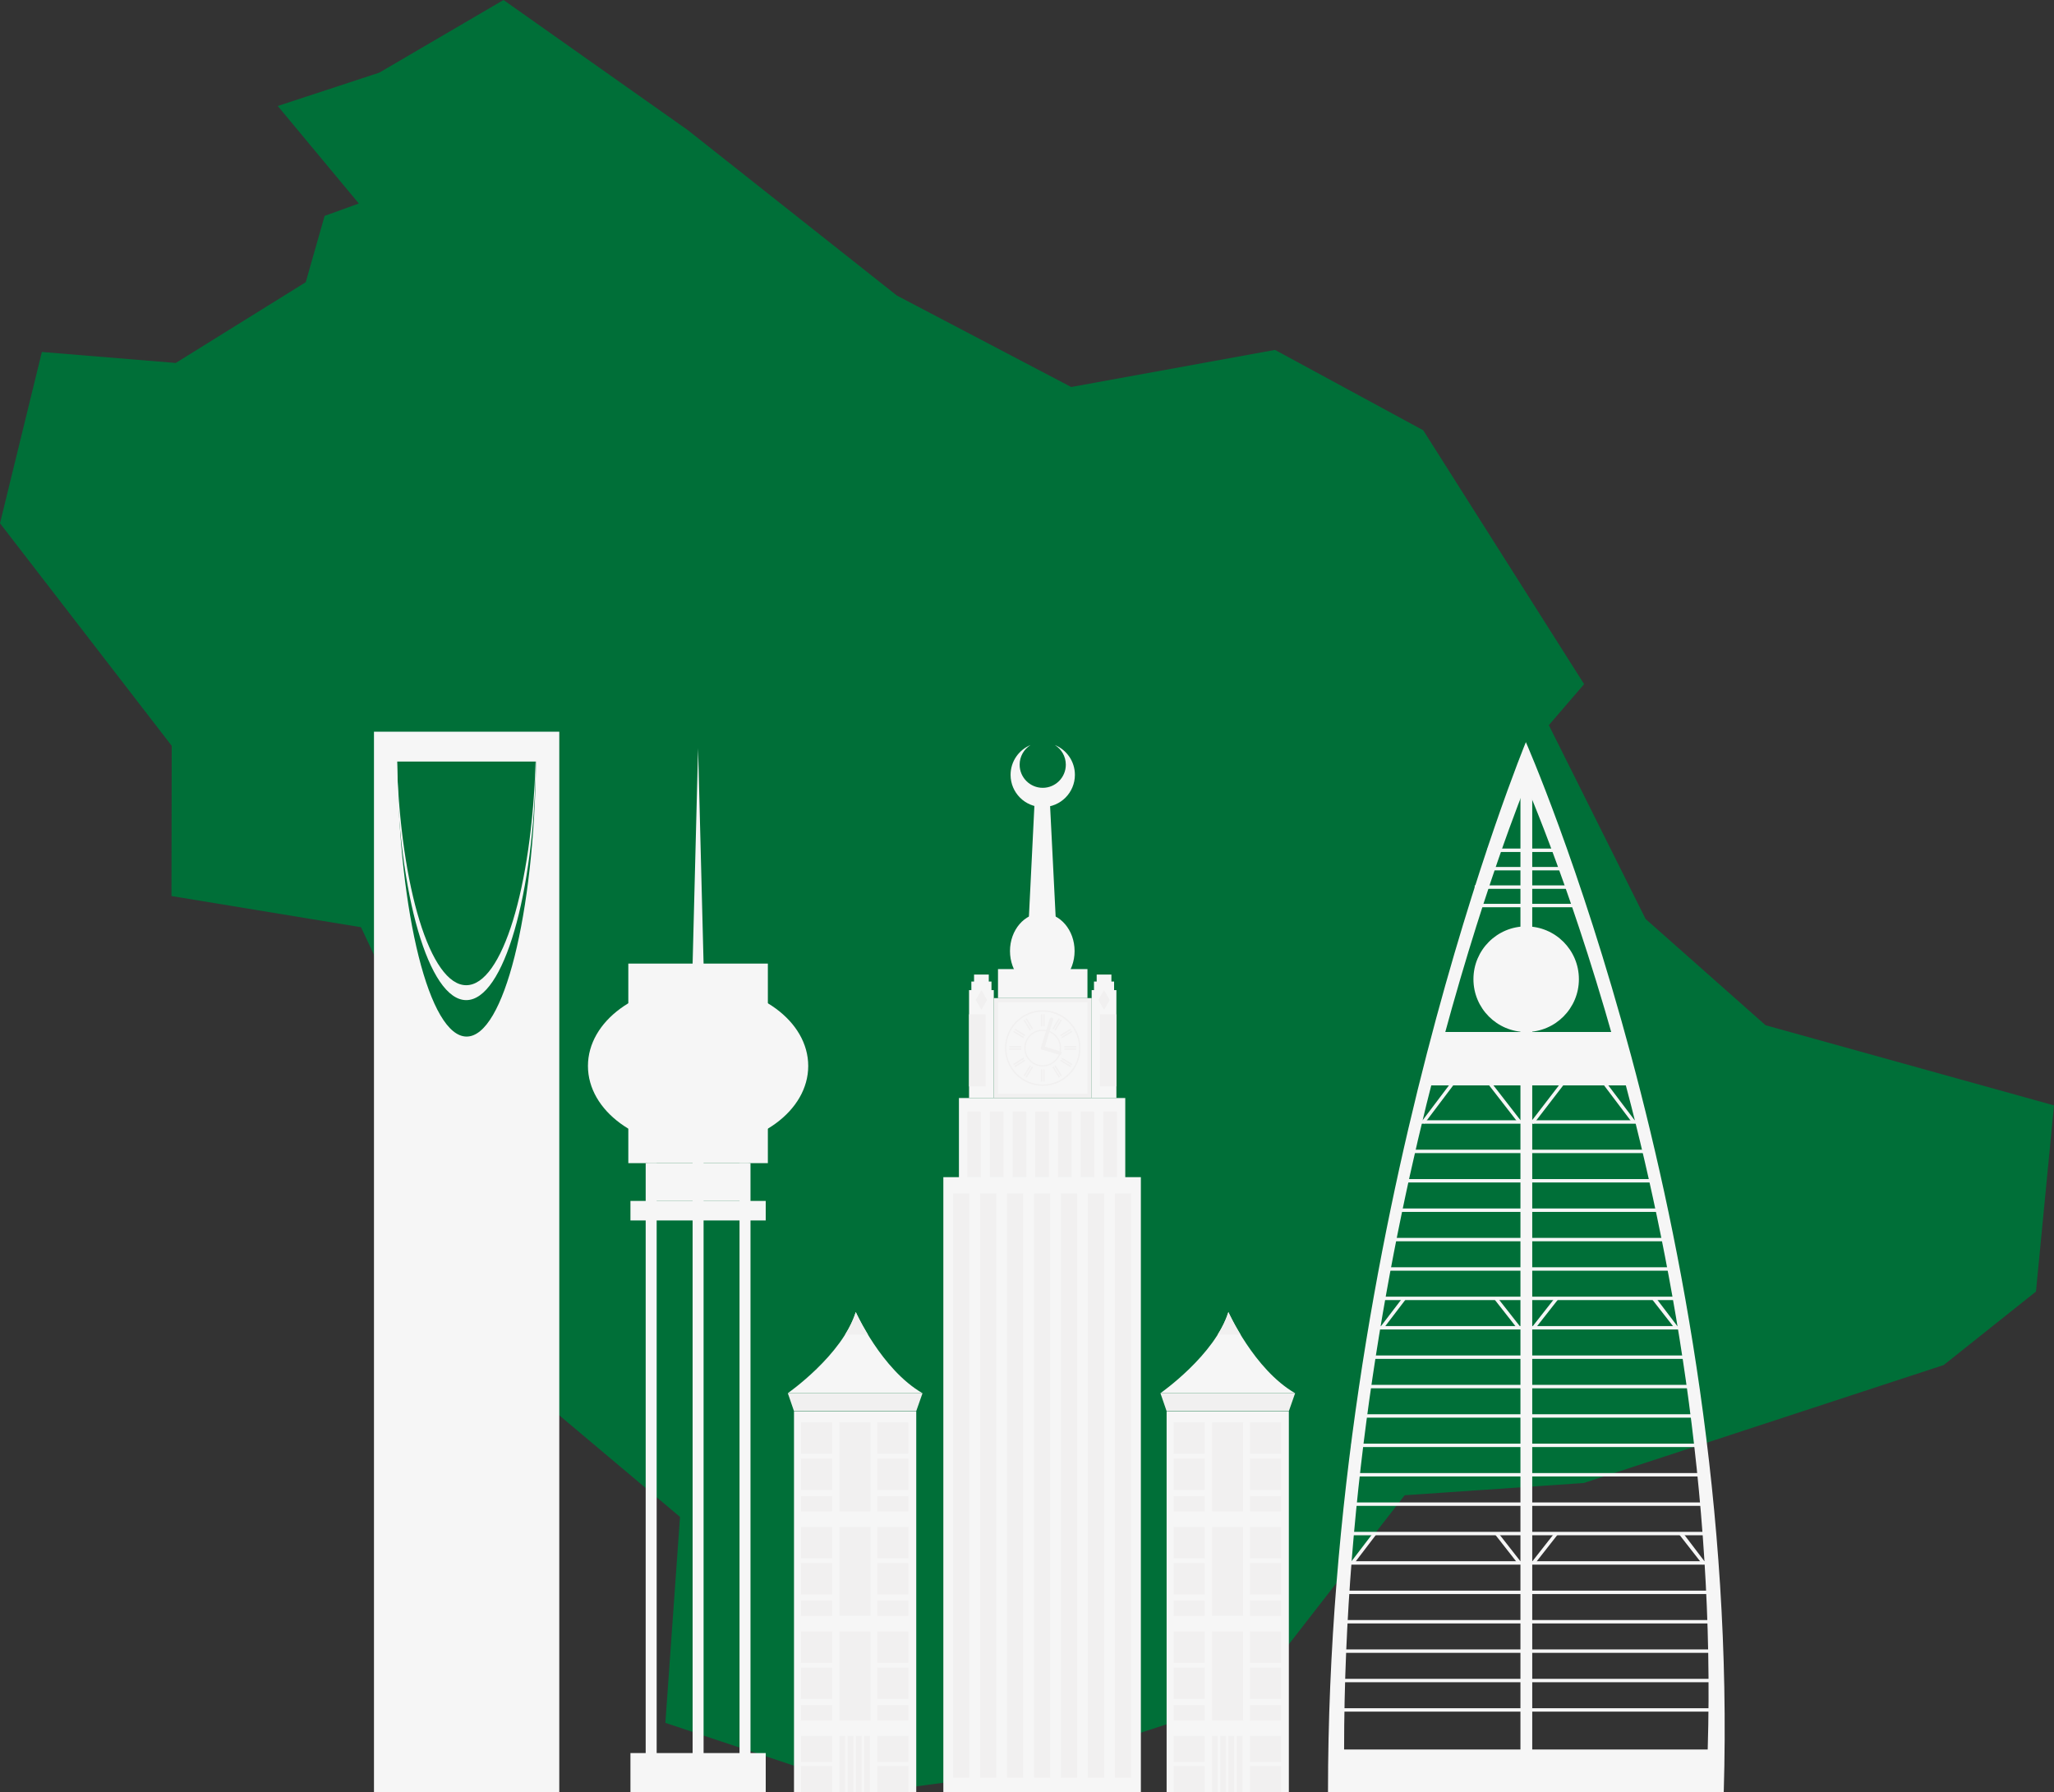 <svg width="541" height="472" viewBox="0 0 541 472" fill="none" xmlns="http://www.w3.org/2000/svg">
<rect x="0" y="0" width="541" height="472" fill="#333333" stroke="none"/>
<g clip-path="url(#clip0_299_360)">
<path d="M541 291.133L465.033 270.023L433.43 242.032L407.945 190.986L417.238 180.185L374.866 113.328L335.824 92.155L282.138 101.928L236.223 77.839L181.189 34.291L132.621 0L99.91 19.129L73.156 27.918L94.51 53.601L85.499 56.86L80.529 74.323L46.29 95.595L11.028 92.701L0 137.816L45.231 196.434L45.163 235.995L95.088 244.208L117.898 292.832L101.768 309.179L114.571 345.215L179.105 399.517L175.252 453.757L230.04 472L268.056 466.911L333.06 445.728L337.688 435.349L369.978 393.809L417.162 390.586L511.961 359.511L536.25 340.165L541 291.133Z" fill="#006F38"/>
<path d="M98.5 192.709V472.002H147.308V192.709H98.5ZM122.904 273.007C113.108 273.007 105.111 240.915 104.624 200.567H141.184C140.697 240.915 132.7 273.007 122.904 273.007Z" fill="#F6F6F6"/>
<path d="M122.799 259.48C113.325 259.48 105.534 233.699 104.525 200.566H104.437C104.92 235.562 112.957 263.408 122.799 263.408C132.64 263.408 140.678 235.562 141.164 200.566H141.072C140.063 233.699 132.269 259.48 122.795 259.48H122.799Z" fill="#F6F6F6"/>
<path d="M430.745 295.312L430.048 295.872L422.389 285.726L423.089 285.17L430.745 295.312Z" fill="#F6F6F6"/>
<path d="M392.719 285.041L392.011 285.592L399.93 295.801L400.638 295.249L392.719 285.041Z" fill="#F6F6F6"/>
<path d="M374.439 295.397L375.14 295.957L382.795 285.811L382.095 285.255L374.439 295.397Z" fill="#F6F6F6"/>
<path d="M403.225 295.457L403.928 296.007L411.942 285.588L411.235 285.035L403.225 295.457Z" fill="#F6F6F6"/>
<path d="M442.036 349.59L441.34 350.149L435.074 342.127H436.366L442.036 349.59Z" fill="#F6F6F6"/>
<path d="M400.467 349.491L399.757 350.044L393.633 342.239L394.34 341.686L400.467 349.491Z" fill="#F6F6F6"/>
<path d="M363.595 349.457L364.292 350.02L370.232 342.241L369.531 341.682L363.595 349.457Z" fill="#F6F6F6"/>
<path d="M403.572 349.458L404.279 350.007L410.38 342.239L409.673 341.686L403.572 349.458Z" fill="#F6F6F6"/>
<path d="M449.18 411.531L448.483 412.091L442.221 404.068H443.513L449.18 411.531Z" fill="#F6F6F6"/>
<path d="M394.529 403.627L393.82 404.184L399.939 411.995L400.648 411.439L394.529 403.627Z" fill="#F6F6F6"/>
<path d="M355.823 411.395L356.523 411.954L362.46 404.176L361.763 403.616L355.823 411.395Z" fill="#F6F6F6"/>
<path d="M403.465 411.395L404.168 411.951L410.269 404.176L409.563 403.623L403.465 411.395Z" fill="#F6F6F6"/>
<path d="M403.573 203.234H400.467V466.387H403.573V203.234Z" fill="#F6F6F6"/>
<path d="M410.785 223.489H391.689V224.391H410.785V223.489Z" fill="#F6F6F6"/>
<path d="M411.803 228.338H390.641V229.237H411.803V228.338Z" fill="#F6F6F6"/>
<path d="M413.912 233.188H388.42V234.093H413.912V233.188Z" fill="#F6F6F6"/>
<path d="M416.017 238.047H387.938V238.946H416.017V238.047Z" fill="#F6F6F6"/>
<path d="M432.224 295.055H371.924V295.953H432.224V295.055Z" fill="#F6F6F6"/>
<path d="M433.595 302.798H370.441V303.697H433.595V302.798Z" fill="#F6F6F6"/>
<path d="M435.163 310.537H368.881V311.436H435.163V310.537Z" fill="#F6F6F6"/>
<path d="M436.829 318.283H367.207V319.185H436.829V318.283Z" fill="#F6F6F6"/>
<path d="M438.015 326.029H366.02V326.925H438.015V326.029Z" fill="#F6F6F6"/>
<path d="M439.886 333.767H364.156V334.669H439.886V333.767Z" fill="#F6F6F6"/>
<path d="M442.036 341.51H362.003V342.408H442.036V341.51Z" fill="#F6F6F6"/>
<path d="M442.767 349.253H361.274V350.152H442.767V349.253Z" fill="#F6F6F6"/>
<path d="M443.453 356.996H360.587V357.895H443.453V356.996Z" fill="#F6F6F6"/>
<path d="M445.702 364.738H358.342V365.637H445.702V364.738Z" fill="#F6F6F6"/>
<path d="M445.702 372.479H358.342V373.377H445.702V372.479Z" fill="#F6F6F6"/>
<path d="M448.098 380.221H355.942V381.119H448.098V380.221Z" fill="#F6F6F6"/>
<path d="M448.664 387.965H355.377V388.864H448.664V387.965Z" fill="#F6F6F6"/>
<path d="M448.663 395.707H355.376V396.606H448.663V395.707Z" fill="#F6F6F6"/>
<path d="M450.379 403.451H353.66V404.35H450.379V403.451Z" fill="#F6F6F6"/>
<path d="M450.379 411.187H353.66V412.088H450.379V411.187Z" fill="#F6F6F6"/>
<path d="M450.379 418.934H353.66V419.832H450.379V418.934Z" fill="#F6F6F6"/>
<path d="M450.379 426.677H353.66V427.575H450.379V426.677Z" fill="#F6F6F6"/>
<path d="M451.911 434.416H352.129V435.318H451.911V434.416Z" fill="#F6F6F6"/>
<path d="M451.911 442.162H352.129V443.061H451.911V442.162Z" fill="#F6F6F6"/>
<path d="M451.911 449.902H352.129V450.801H451.911V449.902Z" fill="#F6F6F6"/>
<path d="M430.281 285.871H374.297L377.61 271.802H426.343L430.281 285.871Z" fill="#F6F6F6"/>
<path d="M415.864 257.891C415.864 265.574 409.647 271.802 401.975 271.802C394.303 271.802 388.087 265.574 388.087 257.891C388.087 250.208 394.306 243.986 401.975 243.986C409.644 243.986 415.864 250.211 415.864 257.891Z" fill="#F6F6F6"/>
<path d="M401.896 195.458C401.896 195.458 349.778 321.776 349.778 472.002H454.015C458.469 323.685 401.896 195.458 401.896 195.458ZM449.791 460.77H354.022C354.022 322.747 401.906 206.69 401.906 206.69C401.906 206.69 453.883 324.501 449.791 460.77Z" fill="#F6F6F6"/>
<path d="M172.956 306.342H170.066V470.39H172.956V306.342Z" fill="#F6F6F6"/>
<path d="M185.315 470.389H182.426V253.783L183.869 197.081L185.315 253.783V470.389Z" fill="#F6F6F6"/>
<path d="M197.673 306.342H194.783V470.39H197.673V306.342Z" fill="#F6F6F6"/>
<path d="M201.685 461.714H166.052V472.001H201.685V461.714Z" fill="#F6F6F6"/>
<path d="M201.681 316.294H166.052V321.436H201.681V316.294Z" fill="#F6F6F6"/>
<path d="M197.232 306.343H170.507V316.307H197.232V306.343Z" fill="#F6F6F6"/>
<path d="M202.244 253.785H165.493V306.343H202.244V253.785Z" fill="#F6F6F6"/>
<path d="M212.878 280.749C212.878 292.537 199.89 302.087 183.869 302.087C167.847 302.087 154.859 292.534 154.859 280.749C154.859 268.964 167.847 259.411 183.869 259.411C199.89 259.411 212.878 268.967 212.878 280.749Z" fill="#F6F6F6"/>
<path d="M283.034 250.473C283.034 255.987 279.224 260.447 274.527 260.447C269.829 260.447 266.02 255.987 266.02 250.473C266.02 244.959 269.829 240.502 274.527 240.502C279.224 240.502 283.034 244.966 283.034 250.473Z" fill="#F6F6F6"/>
<path d="M296.38 289.191H252.572V425.585H296.38V289.191Z" fill="#F6F6F6"/>
<path d="M258.345 292.781H254.762V422.397H258.345V292.781Z" fill="#F1F0F0"/>
<path d="M264.321 292.781H260.734V422.397H264.321V292.781Z" fill="#F1F0F0"/>
<path d="M270.293 292.781H266.707V422.397H270.293V292.781Z" fill="#F1F0F0"/>
<path d="M276.27 292.782H272.684V422.398H276.27V292.782Z" fill="#F1F0F0"/>
<path d="M282.243 292.781H278.656V422.397H282.243V292.781Z" fill="#F1F0F0"/>
<path d="M288.215 292.781H284.632V422.397H288.215V292.781Z" fill="#F1F0F0"/>
<path d="M294.188 292.781H290.605V422.397H294.188V292.781Z" fill="#F1F0F0"/>
<path d="M300.49 310.034H248.467V472.006H300.49V310.034Z" fill="#F6F6F6"/>
<path d="M255.32 314.296H251.063V468.212H255.32V314.296Z" fill="#F1F0F0"/>
<path d="M262.414 314.296H258.16V468.212H262.414V314.296Z" fill="#F1F0F0"/>
<path d="M269.508 314.296H265.251V468.212H269.508V314.296Z" fill="#F1F0F0"/>
<path d="M276.605 314.296H272.348V468.212H276.605V314.296Z" fill="#F1F0F0"/>
<path d="M283.698 314.296H279.441V468.212H283.698V314.296Z" fill="#F1F0F0"/>
<path d="M290.792 314.296H286.535V468.212H290.792V314.296Z" fill="#F1F0F0"/>
<path d="M297.886 314.296H293.633V468.212H297.886V314.296Z" fill="#F1F0F0"/>
<path d="M260.433 256.673H256.554V258.984H260.433V256.673Z" fill="#F6F6F6"/>
<path d="M261.142 258.514H255.847V261.671H261.142V258.514Z" fill="#F6F6F6"/>
<path d="M261.751 260.772H255.235V289.191H261.751V260.772Z" fill="#F6F6F6"/>
<path d="M259.591 267.145H255.235V286.142H259.591V267.145Z" fill="#F1F0F0"/>
<path d="M258.492 265.96L256.99 263.353L258.492 260.772L259.991 263.353L258.492 265.96Z" fill="#F1F0F0"/>
<path d="M292.731 256.674H288.853V258.985H292.731V256.674Z" fill="#F6F6F6"/>
<path d="M293.438 258.514H288.143V261.671H293.438V258.514Z" fill="#F6F6F6"/>
<path d="M294.046 260.773H287.531V289.192H294.046V260.773Z" fill="#F6F6F6"/>
<path d="M294.05 267.146H289.694V286.143H294.05V267.146Z" fill="#F1F0F0"/>
<path d="M290.791 265.961L292.294 263.354L290.791 260.773L289.289 263.354L290.791 265.961Z" fill="#F1F0F0"/>
<path d="M287.535 262.87H261.75V289.198H287.535V262.87Z" fill="#F1F0F0"/>
<path d="M286.423 263.998H262.86V288.061H286.423V263.998Z" fill="#F6F6F6"/>
<path d="M286.423 255.234H262.86V262.865H286.423V255.234Z" fill="#F6F6F6"/>
<path d="M284.593 276.031C284.593 281.532 280.139 285.996 274.643 285.996C269.147 285.996 264.692 281.532 264.692 276.031C264.692 270.531 269.147 266.063 274.643 266.063C280.139 266.063 284.593 270.527 284.593 276.031Z" fill="#F1F0F0"/>
<path d="M284.214 276.032C284.214 281.322 279.927 285.618 274.642 285.618C269.356 285.618 265.069 281.322 265.069 276.032C265.069 270.742 269.353 266.449 274.642 266.449C279.931 266.449 284.214 270.738 284.214 276.032Z" fill="#F6F6F6"/>
<path d="M279.497 276.032C279.497 278.718 277.325 280.894 274.642 280.894C271.96 280.894 269.787 278.715 269.787 276.032C269.787 273.349 271.96 271.17 274.642 271.17C277.325 271.17 279.497 273.346 279.497 276.032Z" fill="#F1F0F0"/>
<path d="M279.155 276.031C279.155 278.526 277.134 280.55 274.642 280.55C272.151 280.55 270.129 278.526 270.129 276.031C270.129 273.536 272.151 271.508 274.642 271.508C277.134 271.508 279.155 273.536 279.155 276.031Z" fill="#F6F6F6"/>
<path d="M274.525 267.145H274.144V270.331H274.525V267.145Z" fill="#F1F0F0"/>
<path d="M275.143 267.145H274.762V270.331H275.143V267.145Z" fill="#F1F0F0"/>
<path d="M274.525 281.669H274.144V284.855H274.525V281.669Z" fill="#F1F0F0"/>
<path d="M275.143 281.669H274.762V284.855H275.143V281.669Z" fill="#F1F0F0"/>
<path d="M268.982 276.117H265.8V276.502H268.982V276.117Z" fill="#F1F0F0"/>
<path d="M268.982 275.499H265.8V275.878H268.982V275.499Z" fill="#F1F0F0"/>
<path d="M283.485 276.117H280.307V276.502H283.485V276.117Z" fill="#F1F0F0"/>
<path d="M283.485 275.499H280.307V275.878H283.485V275.499Z" fill="#F1F0F0"/>
<path d="M269.91 268.541L269.582 268.742L271.245 271.455L271.573 271.253L269.91 268.541Z" fill="#F1F0F0"/>
<path d="M270.437 268.187L270.112 268.388L271.782 271.1L272.107 270.9L270.437 268.187Z" fill="#F1F0F0"/>
<path d="M277.51 280.873L277.186 281.073L278.851 283.788L279.176 283.589L277.51 280.873Z" fill="#F1F0F0"/>
<path d="M279.699 283.279L279.374 283.473L277.707 280.771L278.032 280.563L279.699 283.279Z" fill="#F1F0F0"/>
<path d="M269.88 279.068L270.08 279.391L267.371 281.06L267.171 280.734L269.88 279.068Z" fill="#F1F0F0"/>
<path d="M269.555 278.547L266.845 280.216L267.044 280.541L269.755 278.872L269.555 278.547Z" fill="#F1F0F0"/>
<path d="M282.237 271.46L282.437 271.789L279.729 273.455L279.528 273.126L282.237 271.46Z" fill="#F1F0F0"/>
<path d="M281.915 270.937L282.115 271.262L279.403 272.928L279.206 272.605L281.915 270.937Z" fill="#F1F0F0"/>
<path d="M279.362 268.494L277.699 271.207L278.027 271.409L279.69 268.696L279.362 268.494Z" fill="#F1F0F0"/>
<path d="M277.184 270.907L277.509 271.108L279.176 268.395L278.847 268.191L277.184 270.907Z" fill="#F1F0F0"/>
<path d="M271.774 280.881L270.108 283.597L270.433 283.797L272.099 281.081L271.774 280.881Z" fill="#F1F0F0"/>
<path d="M269.587 283.28L269.912 283.474L271.579 280.772L271.254 280.564L269.587 283.28Z" fill="#F1F0F0"/>
<path d="M279.402 279.071L279.205 279.394L281.914 281.063L282.114 280.737L279.402 279.071Z" fill="#F1F0F0"/>
<path d="M279.737 278.57L279.537 278.896L282.245 280.563L282.444 280.238L279.737 278.57Z" fill="#F1F0F0"/>
<path d="M267.046 271.46L266.849 271.789L269.557 273.455L269.758 273.126L267.046 271.46Z" fill="#F1F0F0"/>
<path d="M267.367 270.905L267.167 271.23L269.873 272.901L270.073 272.576L267.367 270.905Z" fill="#F1F0F0"/>
<path d="M275.066 276.18C274.99 276.433 274.724 276.572 274.477 276.496C274.228 276.417 274.09 276.15 274.165 275.903L276.473 268.339C276.552 268.095 276.811 267.95 277.064 268.026C277.314 268.105 277.456 268.368 277.377 268.619L275.069 276.177L275.066 276.18Z" fill="#F1F0F0"/>
<path d="M274.478 276.438C274.232 276.366 274.09 276.099 274.166 275.849C274.242 275.599 274.508 275.457 274.758 275.533L279.307 276.916C279.557 276.998 279.698 277.261 279.619 277.508C279.544 277.758 279.281 277.903 279.031 277.821L274.478 276.432V276.438Z" fill="#F1F0F0"/>
<path d="M278.064 241.796H270.986L272.673 207.666H276.351L278.064 241.796Z" fill="#F6F6F6"/>
<path d="M277.848 196.225C279.573 197.301 280.724 199.214 280.724 201.403C280.724 204.767 277.999 207.493 274.643 207.493C271.286 207.493 268.561 204.764 268.561 201.403C268.561 199.217 269.712 197.301 271.438 196.225C268.351 197.492 266.175 200.534 266.175 204.079C266.175 208.763 269.968 212.562 274.646 212.562C279.324 212.562 283.117 208.763 283.117 204.079C283.117 200.534 280.941 197.495 277.854 196.225H277.848Z" fill="#F6F6F6"/>
<path d="M339.47 371.735H307.272V471.982H339.47V371.735Z" fill="#F6F6F6"/>
<path d="M339.469 371.655H307.271L305.647 366.938H341.119L339.469 371.655Z" fill="#F1F0F0"/>
<path d="M305.632 366.935C305.632 366.935 319.994 356.931 323.544 345.571C323.544 345.571 330.299 360.684 341.123 366.935H305.635H305.632Z" fill="#F6F6F6"/>
<path d="M326.746 351.51C324.675 348.096 323.541 345.568 323.541 345.568C322.903 347.606 321.917 349.604 320.724 351.51H326.742H326.746Z" fill="#F1F0F0"/>
<path d="M317.311 374.626H309.116V382.869H317.311V374.626Z" fill="#F1F0F0"/>
<path d="M327.428 374.626H319.233V398.041H327.428V374.626Z" fill="#F1F0F0"/>
<path d="M317.311 384.158H309.116V392.404H317.311V384.158Z" fill="#F1F0F0"/>
<path d="M337.422 374.626H329.224V382.869H337.422V374.626Z" fill="#F1F0F0"/>
<path d="M337.423 384.158H329.225V392.404H337.423V384.158Z" fill="#F1F0F0"/>
<path d="M317.311 394.029H309.116V398.039H317.311V394.029Z" fill="#F1F0F0"/>
<path d="M337.422 394.029H329.224V398.039H337.422V394.029Z" fill="#F1F0F0"/>
<path d="M317.311 402.15H309.116V410.396H317.311V402.15Z" fill="#F1F0F0"/>
<path d="M327.428 402.15H319.233V425.562H327.428V402.15Z" fill="#F1F0F0"/>
<path d="M317.311 411.687H309.116V419.929H317.311V411.687Z" fill="#F1F0F0"/>
<path d="M337.422 402.15H329.224V410.396H337.422V402.15Z" fill="#F1F0F0"/>
<path d="M337.422 411.687H329.224V419.929H337.422V411.687Z" fill="#F1F0F0"/>
<path d="M317.311 421.563H309.116V425.566H317.311V421.563Z" fill="#F1F0F0"/>
<path d="M337.422 421.564H329.224V425.567H337.422V421.564Z" fill="#F1F0F0"/>
<path d="M317.311 429.686H309.116V437.932H317.311V429.686Z" fill="#F1F0F0"/>
<path d="M327.428 429.686H319.233V453.097H327.428V429.686Z" fill="#F1F0F0"/>
<path d="M317.311 439.215H309.116V447.461H317.311V439.215Z" fill="#F1F0F0"/>
<path d="M337.422 429.686H329.224V437.932H337.422V429.686Z" fill="#F1F0F0"/>
<path d="M337.422 439.215H329.224V447.461H337.422V439.215Z" fill="#F1F0F0"/>
<path d="M317.311 449.089H309.116V453.095H317.311V449.089Z" fill="#F1F0F0"/>
<path d="M337.422 449.089H329.224V453.095H337.422V449.089Z" fill="#F1F0F0"/>
<path d="M317.311 457.213H309.116V464.053H317.311V457.213Z" fill="#F1F0F0"/>
<path d="M320.722 457.213H319.233V472H320.722V457.213Z" fill="#F1F0F0"/>
<path d="M322.9 457.213H321.407V472H322.9V457.213Z" fill="#F1F0F0"/>
<path d="M325.075 457.213H323.583V472H325.075V457.213Z" fill="#F1F0F0"/>
<path d="M327.248 457.213H325.759V472H327.248V457.213Z" fill="#F1F0F0"/>
<path d="M317.311 465.122H309.116V471.966H317.311V465.122Z" fill="#F1F0F0"/>
<path d="M337.422 457.213H329.224V464.053H337.422V457.213Z" fill="#F1F0F0"/>
<path d="M337.422 465.122H329.224V471.966H337.422V465.122Z" fill="#F1F0F0"/>
<path d="M241.331 371.735H209.13V471.982H241.331V371.735Z" fill="#F6F6F6"/>
<path d="M241.326 371.654H209.128L207.508 366.937H242.98L241.326 371.654Z" fill="#F1F0F0"/>
<path d="M207.489 366.935C207.489 366.935 221.851 356.931 225.401 345.571C225.401 345.571 232.156 360.684 242.978 366.935H207.489Z" fill="#F6F6F6"/>
<path d="M228.607 351.51C226.533 348.096 225.402 345.568 225.402 345.568C224.764 347.606 223.778 349.604 222.588 351.51H228.607Z" fill="#F1F0F0"/>
<path d="M219.172 374.626H210.974V382.869H219.172V374.626Z" fill="#F1F0F0"/>
<path d="M229.289 374.626H221.091V398.041H229.289V374.626Z" fill="#F1F0F0"/>
<path d="M219.172 384.158H210.974V392.404H219.172V384.158Z" fill="#F1F0F0"/>
<path d="M239.283 374.626H231.085V382.869H239.283V374.626Z" fill="#F1F0F0"/>
<path d="M239.283 384.158H231.085V392.404H239.283V384.158Z" fill="#F1F0F0"/>
<path d="M219.172 394.029H210.974V398.039H219.172V394.029Z" fill="#F1F0F0"/>
<path d="M239.283 394.029H231.085V398.039H239.283V394.029Z" fill="#F1F0F0"/>
<path d="M219.172 402.15H210.974V410.396H219.172V402.15Z" fill="#F1F0F0"/>
<path d="M229.289 402.15H221.091V425.562H229.289V402.15Z" fill="#F1F0F0"/>
<path d="M219.172 411.687H210.974V419.929H219.172V411.687Z" fill="#F1F0F0"/>
<path d="M239.283 402.15H231.085V410.396H239.283V402.15Z" fill="#F1F0F0"/>
<path d="M239.283 411.687H231.085V419.929H239.283V411.687Z" fill="#F1F0F0"/>
<path d="M219.172 421.563H210.974V425.566H219.172V421.563Z" fill="#F1F0F0"/>
<path d="M239.283 421.564H231.085V425.567H239.283V421.564Z" fill="#F1F0F0"/>
<path d="M219.172 429.686H210.974V437.932H219.172V429.686Z" fill="#F1F0F0"/>
<path d="M229.289 429.686H221.091V453.097H229.289V429.686Z" fill="#F1F0F0"/>
<path d="M219.172 439.215H210.974V447.461H219.172V439.215Z" fill="#F1F0F0"/>
<path d="M239.283 429.686H231.085V437.932H239.283V429.686Z" fill="#F1F0F0"/>
<path d="M239.283 439.215H231.085V447.461H239.283V439.215Z" fill="#F1F0F0"/>
<path d="M219.172 449.089H210.974V453.095H219.172V449.089Z" fill="#F1F0F0"/>
<path d="M239.283 449.089H231.085V453.095H239.283V449.089Z" fill="#F1F0F0"/>
<path d="M219.172 457.213H210.974V464.053H219.172V457.213Z" fill="#F1F0F0"/>
<path d="M222.583 457.213H221.091V472H222.583V457.213Z" fill="#F1F0F0"/>
<path d="M224.761 457.213H223.269V472H224.761V457.213Z" fill="#F1F0F0"/>
<path d="M226.933 457.213H225.44V472H226.933V457.213Z" fill="#F1F0F0"/>
<path d="M229.106 457.213H227.613V472H229.106V457.213Z" fill="#F1F0F0"/>
<path d="M219.172 465.122H210.974V471.966H219.172V465.122Z" fill="#F1F0F0"/>
<path d="M239.283 457.213H231.085V464.053H239.283V457.213Z" fill="#F1F0F0"/>
<path d="M239.283 465.122H231.085V471.966H239.283V465.122Z" fill="#F1F0F0"/>
</g>
<defs>
<clipPath id="clip0_299_360">
<rect width="541" height="472" fill="white"/>
</clipPath>
</defs>
</svg>

